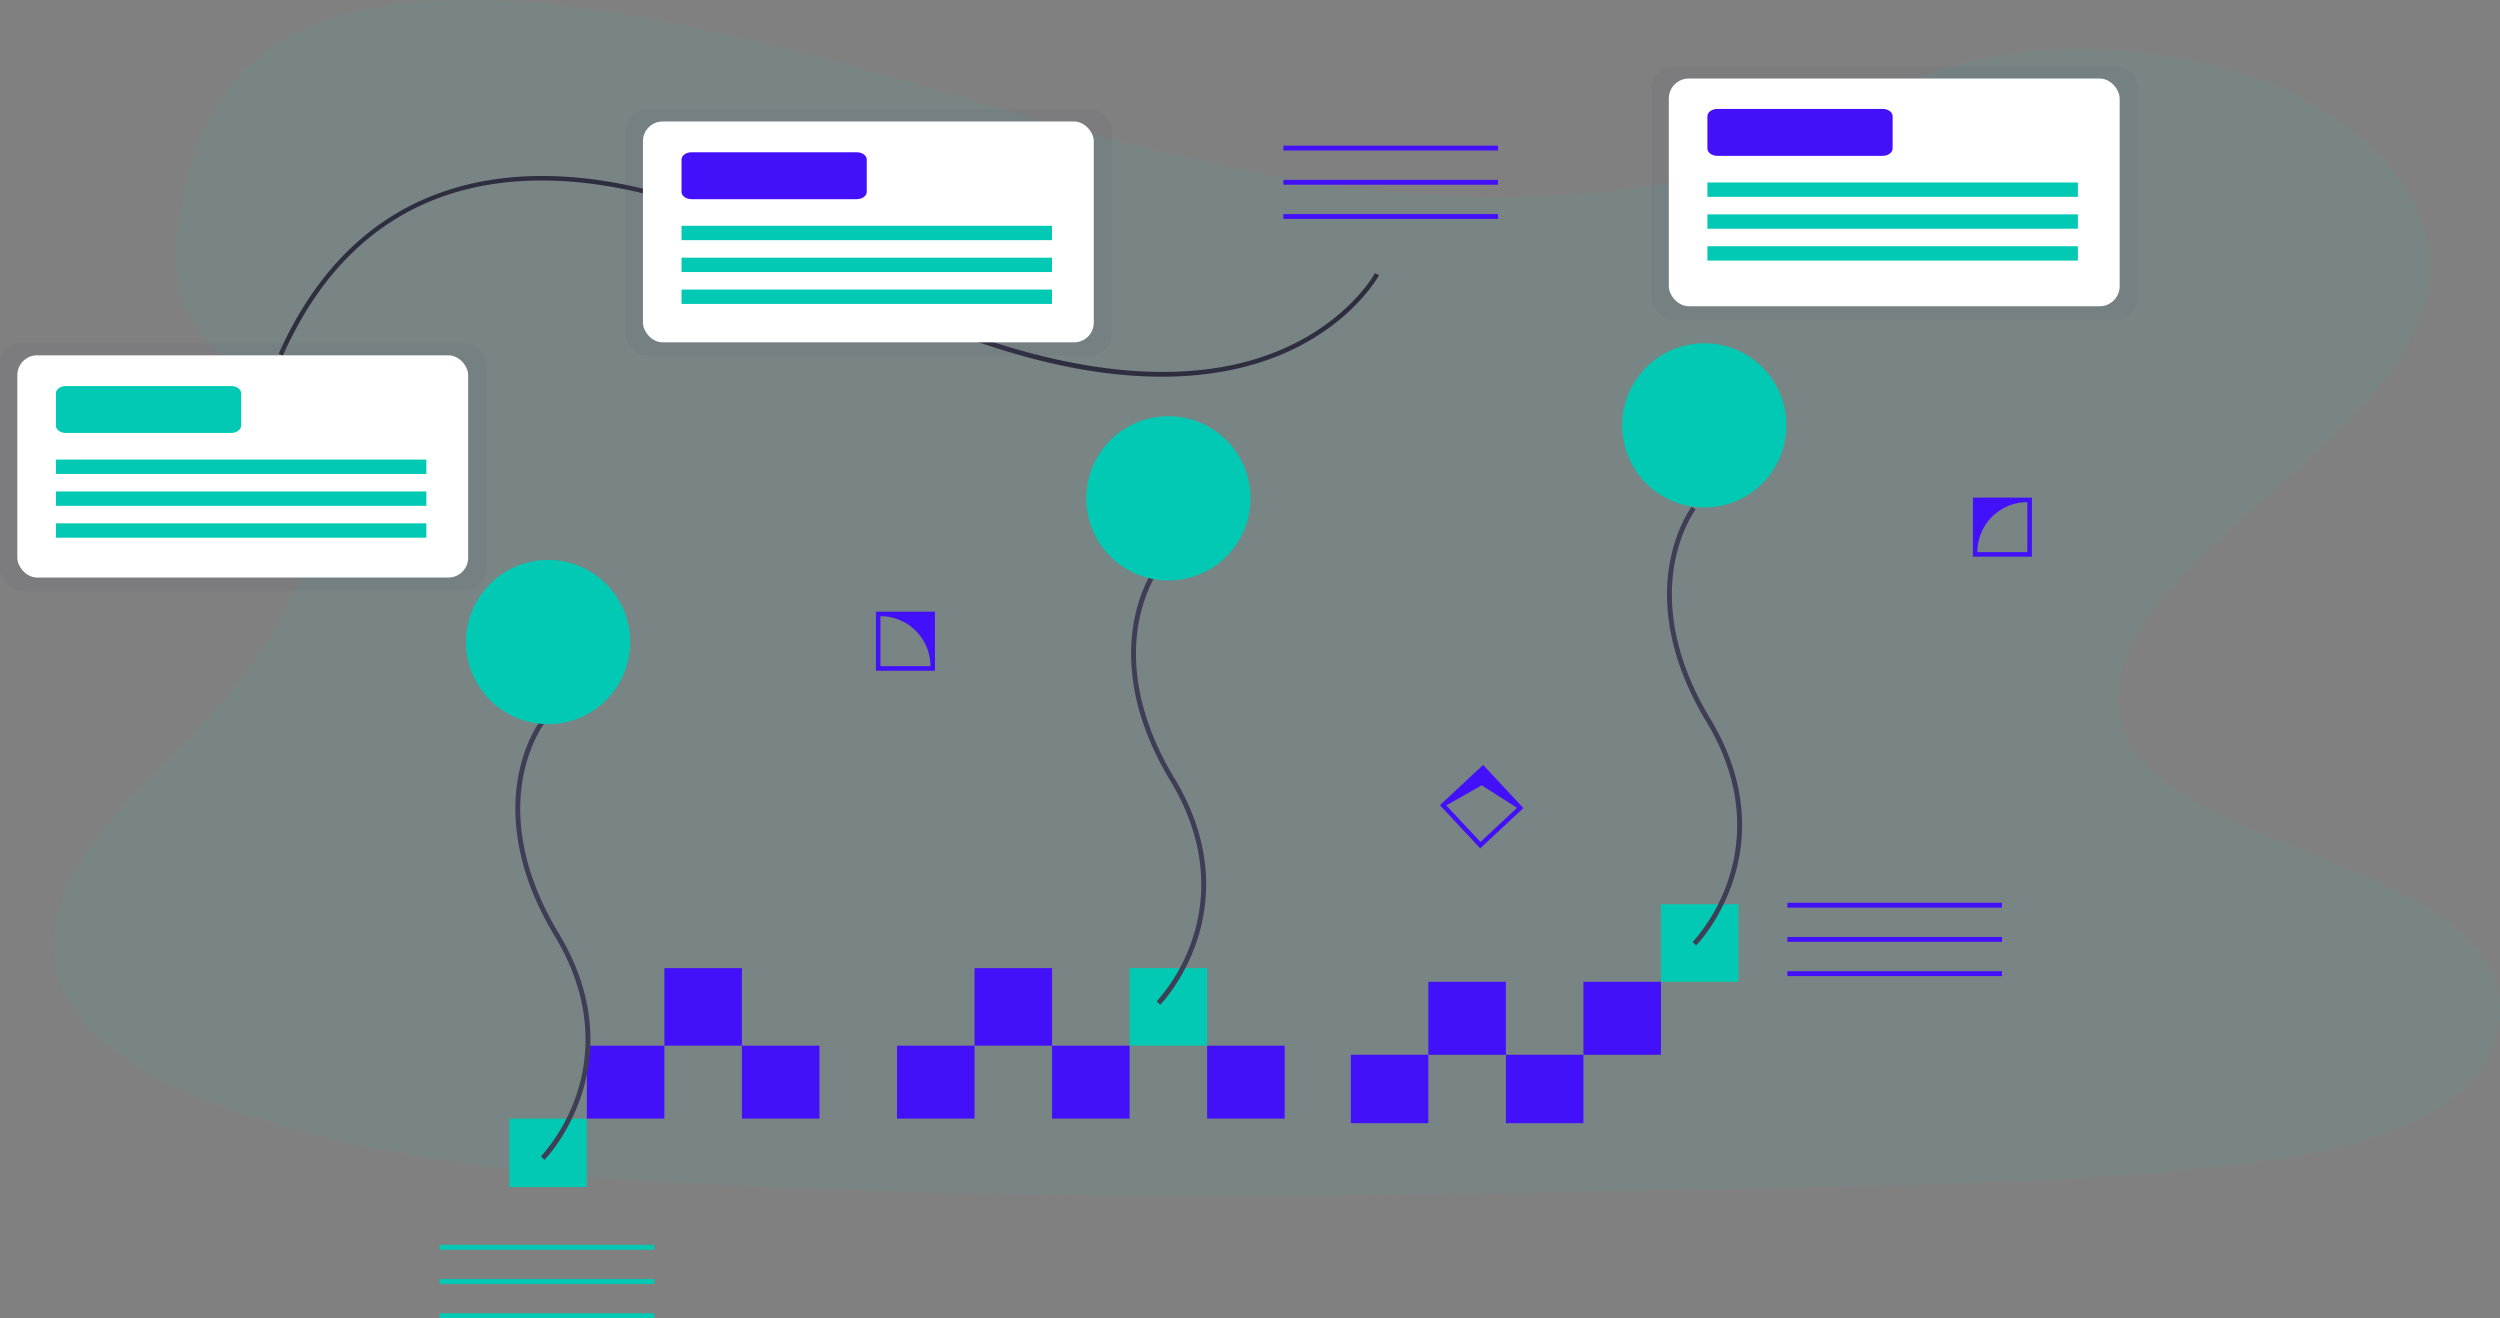 <svg xmlns="http://www.w3.org/2000/svg" viewBox="0 0 1539.6 811.76"><rect x="0" y="0" width="1539.6" height="811.76" fill="#808080" stroke="none"/><title>learn</title><path d="M1499.24,683.83c-33.35,20.2-80.81,28.56-126.71,33.84l-7.73.86c-47.94,5.22-96.42,8-145.06,9.69-26,.92-52,1.57-78.08,2.15l-20.39.44q-39.74.86-79.6,1.69-39,.81-78.08,1.52-50,.88-100,1.48-39,.45-78.08.62-50,.21-100-.14-39.07-.29-78.08-1-50-.94-100-2.75-33.91-1.22-67.79-2.91l-10.29-.53c-96.94-5.1-195.62-14.25-280.45-43.17l-2.29-.79c-1.13-.39-2.27-.78-3.41-1.19a348,348,0,0,1-44.6-19.09c-25.08-13.06-45.79-29-56.73-47.91-17.15-29.66-8.09-63,11.5-92s49-55.18,74.44-82.49c7.45-8,14.52-16.3,21.09-24.81C190,364,210.41,302.21,167.33,250.78a245.06,245.06,0,0,0-18.4-19c-10.51-10-21.19-20-28.41-31.07C103.69,175,107.3,146,113.44,118.46c8.22-36.59,23.29-76,70.38-98.86C232.68-4.14,302-2.94,362.67,5.6,457,18.79,544,46.4,631.82,71.3S811.68,119,908.27,121.42a602.14,602.14,0,0,0,62.16-1.65h0a523.27,523.27,0,0,0,81-12.45c38-9.14,72.6-22.89,98.24-42,55-40.85,158.35-43.94,232.86-19.27,71.11,23.54,117.09,73.36,113.69,123.12-3.86,55.39-60.68,100.93-112.74,147.64-6.32,5.66-12.55,11.34-18.62,17.06q-5.08,4.78-10,9.6h0c-5.71,5.66-11.23,11.35-16.44,17.11-26.6,29.53-45.41,65-27.09,96.88,10.27,17.85,29.87,31.47,53.5,43.36,52.94,26.63,126,44.55,158.9,81.83C1552.06,614.78,1541.57,658.15,1499.24,683.83Z" style="fill:#38bcac;opacity:0.1;isolation:isolate"/><rect x="927.38" y="649.57" width="47.75" height="42.13" style="fill:#4311f9"/><rect x="831.88" y="649.57" width="47.75" height="42.13" style="fill:#4311f9"/><rect x="1022.88" y="556.88" width="47.75" height="47.75" style="fill:#01c9b3"/><rect x="975.13" y="604.63" width="47.75" height="44.94" style="fill:#4311f9"/><rect x="879.63" y="604.63" width="47.75" height="44.94" style="fill:#4311f9"/><rect x="313.65" y="688.9" width="47.75" height="42.13" style="fill:#01c9b3"/><rect x="743.4" y="643.96" width="47.75" height="44.94" style="fill:#4311f9"/><rect x="456.9" y="643.96" width="47.75" height="44.94" style="fill:#4311f9"/><rect x="409.15" y="596.21" width="47.75" height="47.75" style="fill:#4311f9"/><rect x="647.9" y="643.96" width="47.75" height="44.94" style="fill:#4311f9"/><rect x="600.15" y="596.21" width="47.75" height="47.75" style="fill:#4311f9"/><rect x="552.4" y="643.96" width="47.75" height="44.94" style="fill:#4311f9"/><rect x="361.4" y="643.96" width="47.75" height="44.94" style="fill:#4311f9"/><rect x="695.65" y="596.21" width="47.75" height="47.75" style="fill:#01c9b3"/><path d="M911.57,522.47l-24.81-26.6,26.6-24.81,24.8,26.6ZM890.71,496l21,22.5,22.51-21-21.75-13.89Z" style="fill:#4311f9"/><path d="M575.8,413.05H539.43V376.68H575.8Zm-33.57-2.8H573a30.77,30.77,0,0,0-30.77-30.77h0Z" style="fill:#4311f9"/><path d="M1251.32,342.83H1215V306.46h36.37Zm-33.57-2.8h30.77V309.25h0A30.77,30.77,0,0,0,1217.75,340Z" style="fill:#4311f9"/><path d="M335.32,714.27l-2.15-2.1a109.93,109.93,0,0,0,22-38.52c7.3-22,10.87-56.73-13.62-97.3-25.07-41.52-26.2-75.23-22.73-96.21,3.77-22.82,13.4-35.62,13.81-36.15l2.38,1.82c-.09.13-9.63,12.85-13.25,35-3.35,20.44-2.18,53.34,22.36,94,25.12,41.61,21.4,77.31,13.85,99.93C349.83,699.23,335.91,713.67,335.32,714.27Z" style="fill:#403d56"/><path d="M714.51,618.77l-2.15-2.1a109.93,109.93,0,0,0,22-38.52c7.3-22,10.87-56.73-13.62-97.3-25.07-41.52-26.2-75.23-22.73-96.21,3.77-22.82,13.4-35.62,13.81-36.15l2.38,1.82c-.09.13-9.63,12.85-13.25,35-3.35,20.44-2.18,53.34,22.36,94,25.12,41.62,21.4,77.31,13.85,99.93C729,603.73,715.1,618.17,714.51,618.77Z" style="fill:#403d56"/><path d="M1044.55,582.26l-2.15-2.1a109.7,109.7,0,0,0,22-38.53c7.31-22,10.88-56.72-13.62-97.3-25.06-41.51-26.19-75.23-22.72-96.2,3.77-22.83,13.4-35.62,13.8-36.15l2.39,1.82c-.1.12-9.64,12.85-13.26,35-3.34,20.45-2.18,53.35,22.36,94,25.13,41.61,21.41,77.31,13.86,99.93C1059.05,567.22,1045.14,581.65,1044.55,582.26Z" style="fill:#403d56"/><rect x="790.37" y="89.7" width="132.17" height="3" style="fill:#4311f9"/><rect x="790.37" y="110.77" width="132.17" height="3" style="fill:#4311f9"/><rect x="790.37" y="131.83" width="132.17" height="3" style="fill:#4311f9"/><rect x="1100.74" y="555.96" width="132.17" height="3" style="fill:#4311f9"/><rect x="1100.74" y="577.03" width="132.17" height="3" style="fill:#4311f9"/><rect x="1100.74" y="598.1" width="132.17" height="3" style="fill:#4311f9"/><rect x="270.74" y="766.63" width="132.17" height="3" style="fill:#01c9b3"/><rect x="270.74" y="787.69" width="132.17" height="3" style="fill:#01c9b3"/><rect x="270.74" y="808.76" width="132.17" height="3" style="fill:#01c9b3"/><path d="M171.61,217.89c22.84-51.23,57.25-84.92,102.3-100.15,33.44-11.31,72.12-12.38,115-3.18a307.31,307.31,0,0,1,89.81,34.89c148.7,86.3,240.64,87.06,291.57,72.51,55.86-16,76.3-53.4,76.5-53.77l2.48,1.31c-.21.39-21.11,38.81-78.09,55.13-32.85,9.41-71.24,9.8-114.08,1.16C603.72,215,543.23,190.16,477.26,151.88a304.4,304.4,0,0,0-89-34.57C318,102.22,223.85,107.61,174.18,219Z" style="fill:#2f2e41"/><circle cx="337.53" cy="395.38" r="50.56" style="fill:#01c9b3"/><circle cx="719.53" cy="306.9" r="50.56" style="fill:#01c9b3"/><circle cx="1049.56" cy="261.96" r="50.56" style="fill:#01c9b3"/><rect y="211.4" width="299.54" height="152.32" rx="13.36" style="fill:#5a5874;opacity:0.1;isolation:isolate"/><rect x="10.67" y="218.82" width="277.64" height="136.85" rx="12.19" style="fill:#fff"/><path d="M40.59,237.74H142.34c3.4,0,6.16,2,6.16,4.52v19.85c0,2.5-2.76,4.52-6.16,4.52H40.59c-3.4,0-6.16-2-6.16-4.52V242.26C34.43,239.76,37.19,237.74,40.59,237.74Z" style="fill:#01c9b3"/><rect x="34.43" y="283.03" width="228.14" height="8.84" style="fill:#01c9b3"/><rect x="34.43" y="302.66" width="228.14" height="8.84" style="fill:#01c9b3"/><rect x="34.43" y="322.3" width="228.14" height="8.84" style="fill:#01c9b3"/><rect x="385.28" y="67.43" width="299.54" height="151.4" rx="13.31" style="fill:#5a5874;opacity:0.1;isolation:isolate"/><rect x="395.95" y="74.81" width="277.64" height="136.03" rx="12.15" style="fill:#fff"/><path d="M425.87,93.77H527.61c3.41,0,6.17,2,6.17,4.52v19.85c0,2.5-2.76,4.52-6.17,4.52H425.87c-3.41,0-6.16-2-6.16-4.52V98.29C419.71,95.79,422.46,93.77,425.87,93.77Z" style="fill:#4311f9"/><rect x="419.71" y="139.05" width="228.14" height="8.84" style="fill:#01c9b3"/><rect x="419.71" y="158.69" width="228.14" height="8.84" style="fill:#01c9b3"/><rect x="419.71" y="178.33" width="228.14" height="8.84" style="fill:#01c9b3"/><rect x="1017.06" y="40.74" width="299.54" height="156.1" rx="13.52" style="fill:#5a5874;opacity:0.1;isolation:isolate"/><rect x="1027.73" y="48.35" width="277.64" height="140.25" rx="12.34" style="fill:#fff"/><path d="M1057.65,67.08H1159.4c3.4,0,6.16,2,6.16,4.53V91.45c0,2.5-2.76,4.53-6.16,4.53H1057.65c-3.4,0-6.16-2-6.16-4.53V71.61C1051.49,69.11,1054.25,67.08,1057.65,67.08Z" style="fill:#4311f9"/><rect x="1051.49" y="112.37" width="228.14" height="8.84" style="fill:#01c9b3"/><rect x="1051.49" y="132.01" width="228.14" height="8.84" style="fill:#01c9b3"/><rect x="1051.49" y="151.64" width="228.14" height="8.84" style="fill:#01c9b3"/></svg>